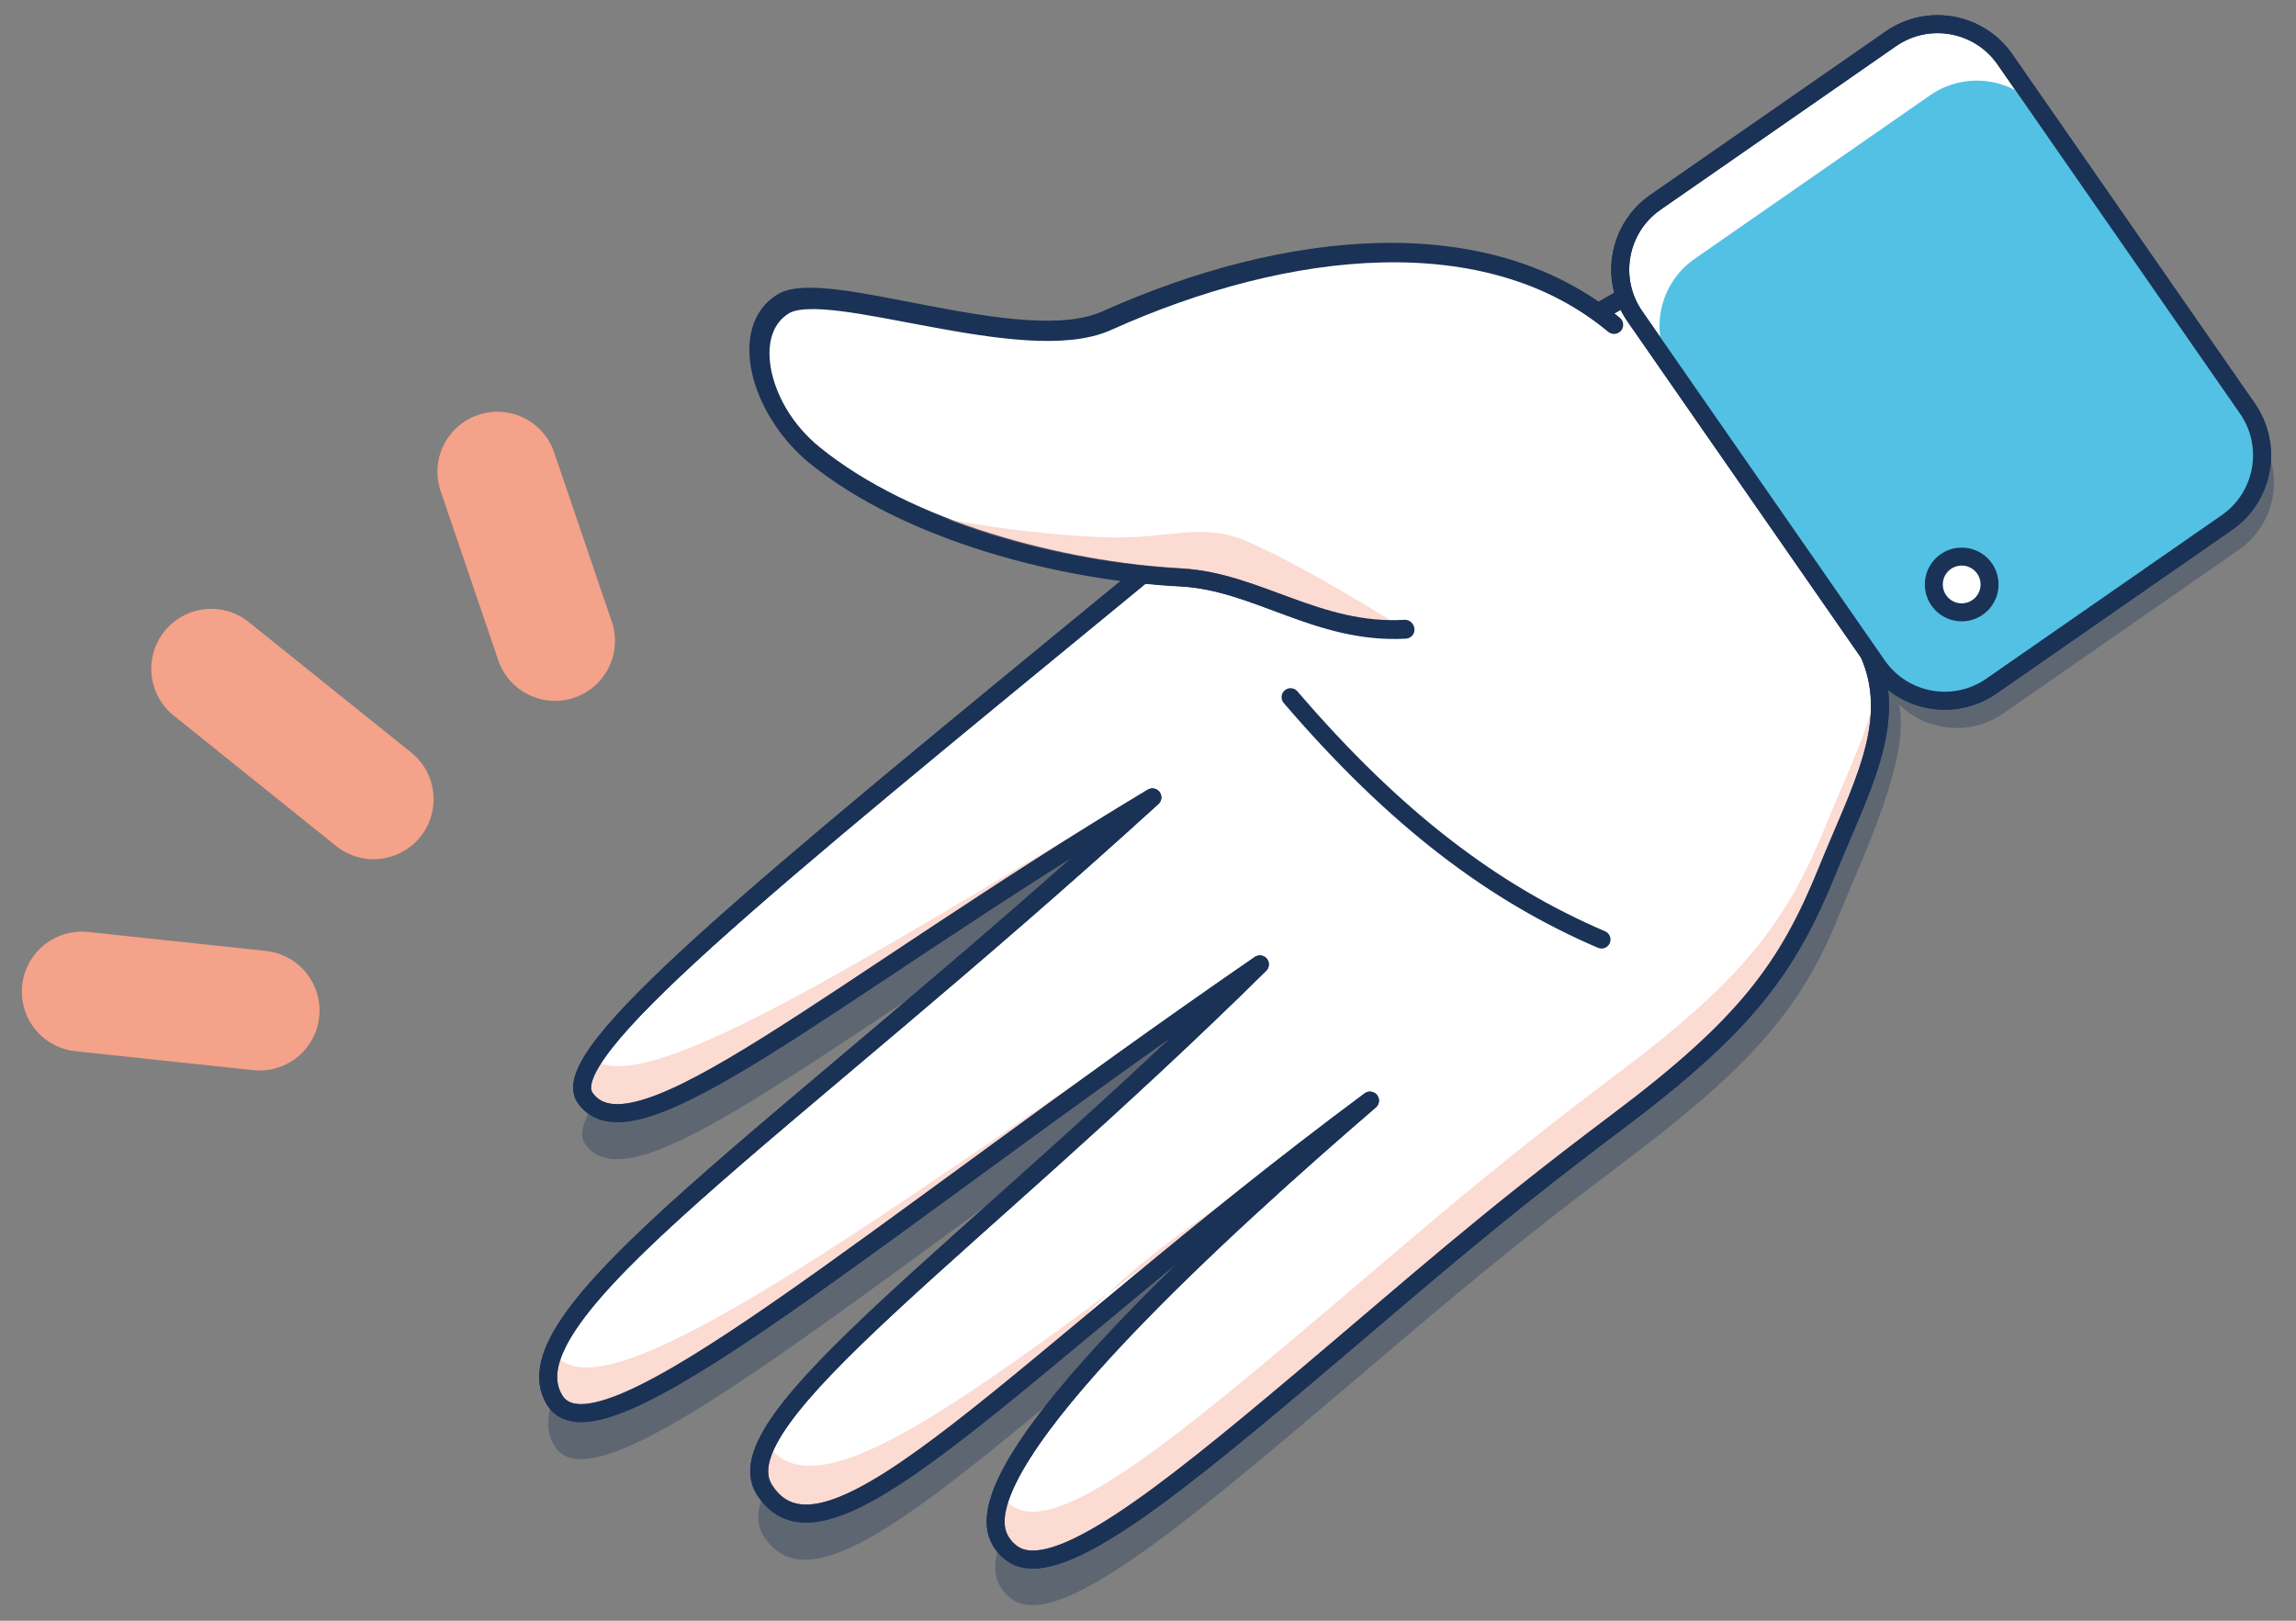 <svg width="102" height="72" viewBox="0 0 102 72" fill="none" xmlns="http://www.w3.org/2000/svg">
<rect x="0" y="0" width="102" height="72" fill="#808080" stroke="none"/>
<g clip-path="url(#clip0)">
<path opacity="0.33" d="M60.834 48.814C45.454 60.222 36.93 70.336 34 66.218C33.622 67.017 33.577 67.689 33.918 68.227C35.806 71.199 40.273 67.606 47.678 61.448C51.394 57.09 57.209 51.933 60.834 48.814Z" fill="#1A3256"/>
<path opacity="0.33" d="M26.372 49.074C25.866 49.873 25.732 50.443 25.994 50.819C27.658 53.216 33.388 48.954 42.602 42.903C45.281 40.609 48.163 38.108 51.192 35.335C37.658 43.472 29.035 50.973 26.372 49.074Z" fill="#1A3256"/>
<path opacity="0.33" d="M24.645 62.116C24.645 62.098 24.624 62.076 24.611 62.058C24.267 62.902 24.262 63.629 24.645 64.247C26.244 66.82 34.379 60.422 46.408 51.669C49.338 49.046 52.574 46.076 55.938 42.759C38.768 54.61 26.633 65.323 24.645 62.116Z" fill="#1A3256"/>
<path d="M72.19 13.192C78.122 15.835 83.111 29.222 83.111 29.222C84.304 32.198 82.636 35.083 81.177 38.678C79.427 42.996 77.567 45.54 71.889 49.805C65.967 54.253 63.021 56.917 57.771 61.346C51.645 66.506 46.85 70.328 44.985 69.026C44.731 68.852 44.527 68.615 44.391 68.339C42.697 64.953 54.82 54.101 60.861 48.894C45.342 60.414 36.776 70.619 33.958 66.178C31.976 63.059 43.089 55.55 55.97 42.842C38.771 54.687 26.633 65.401 24.645 62.204C22.283 58.395 34.581 50.553 51.194 35.423C36.93 43.987 28.14 51.853 25.993 48.766C24.662 46.843 33.47 39.725 50.715 25.56L72.19 13.192Z" fill="white"/>
<path d="M72.19 13.192C78.122 15.835 83.111 29.222 83.111 29.222C84.304 32.198 82.636 35.083 81.177 38.678C79.427 42.996 77.567 45.54 71.889 49.805C65.967 54.253 63.021 56.917 57.771 61.346C51.645 66.506 46.85 70.328 44.985 69.026C44.731 68.852 44.527 68.615 44.391 68.339C42.697 64.953 54.82 54.101 60.861 48.894C45.342 60.414 36.776 70.619 33.958 66.178C31.976 63.059 43.089 55.55 55.97 42.842C38.771 54.687 26.633 65.401 24.645 62.204C22.283 58.395 34.581 50.553 51.194 35.423C36.93 43.987 28.14 51.853 25.993 48.766C24.662 46.843 33.47 39.725 50.715 25.56L72.19 13.192Z" stroke="#1A3256" stroke-width="0.799" stroke-linecap="round" stroke-linejoin="round"/>
<path opacity="0.38" d="M71.878 47.679C65.954 52.127 63.011 54.794 57.76 59.221C51.634 64.383 46.839 68.205 44.975 66.903C44.775 66.761 44.607 66.579 44.479 66.37C44.184 67.169 44.128 67.83 44.381 68.333C44.516 68.61 44.721 68.847 44.975 69.02C46.839 70.323 51.634 66.501 57.76 61.341C63.024 56.911 65.967 54.245 71.878 49.799C77.557 45.537 79.416 42.991 81.166 38.673C82.445 35.517 83.883 32.914 83.417 30.314C83.113 32.24 82.099 34.246 81.166 36.545C79.416 40.873 77.557 43.414 71.878 47.679Z" fill="#F4A289"/>
<path opacity="0.38" d="M60.834 48.814C45.118 60.324 36.283 68.259 33.944 63.911C33.566 64.711 33.518 65.382 33.859 65.92C35.748 68.893 40.215 65.299 47.62 59.141C51.314 54.783 57.209 51.933 60.834 48.814Z" fill="#F4A289"/>
<path d="M71.148 41.739C66.409 39.707 62.044 36.462 57.334 30.972" stroke="#1A3256" stroke-width="0.799" stroke-linecap="round" stroke-linejoin="round"/>
<path opacity="0.38" d="M24.645 60.097L24.611 60.036C24.267 60.883 24.262 61.607 24.645 62.225C26.244 64.798 34.983 57.881 47.02 49.125C50.411 46.728 53.986 44.195 55.944 42.466C38.768 54.312 26.633 63.301 24.645 60.097Z" fill="#F4A289"/>
<path opacity="0.38" d="M26.356 47.04C25.852 47.839 25.732 48.39 25.993 48.766C27.658 51.163 33.388 47.288 42.601 41.225C45.281 38.929 48.163 37.733 51.192 34.973C37.658 43.111 28.524 48.814 26.356 47.04Z" fill="#F4A289"/>
<path d="M72.19 13.192C78.122 15.835 83.111 29.222 83.111 29.222C84.304 32.198 82.636 35.083 81.177 38.678C79.427 42.996 77.567 45.54 71.889 49.805C65.967 54.253 63.021 56.917 57.771 61.346C51.645 66.506 46.85 70.328 44.985 69.026C44.731 68.852 44.527 68.615 44.391 68.339C42.697 64.953 54.82 54.101 60.861 48.894C45.342 60.414 36.776 70.619 33.958 66.178C31.976 63.059 43.089 55.55 55.97 42.842C38.771 54.687 26.633 65.401 24.645 62.204C22.283 58.395 34.581 50.553 51.194 35.423C36.93 43.987 28.14 51.853 25.993 48.766C24.662 46.843 33.47 39.725 50.715 25.56L72.19 13.192Z" stroke="#1A3256" stroke-width="0.799" stroke-linecap="round" stroke-linejoin="round"/>
<path d="M62.438 27.973C58.56 28.189 55.845 25.842 52.462 25.645C47.148 25.352 40.337 23.57 36.153 20.168C33.71 18.184 32.799 14.62 34.736 13.427C36.672 12.233 45.42 15.864 49.12 14.204C57.212 10.576 66.074 9.729 71.692 14.423" fill="white"/>
<path d="M62.438 27.973C58.56 28.189 55.845 25.842 52.462 25.645C47.148 25.352 40.337 23.57 36.153 20.168C33.71 18.184 32.799 14.62 34.736 13.427C36.672 12.233 45.42 15.864 49.12 14.204C57.212 10.576 66.074 9.729 71.692 14.423" stroke="#1A3256" stroke-width="0.799" stroke-linecap="round" stroke-linejoin="round"/>
<path d="M16.599 35.506L9.383 29.712" stroke="#F4A289" stroke-width="5.327" stroke-linecap="round" stroke-linejoin="round"/>
<path d="M11.532 44.893L3.634 44.051" stroke="#F4A289" stroke-width="5.327" stroke-linecap="round" stroke-linejoin="round"/>
<path d="M24.656 28.472L22.096 20.955" stroke="#F4A289" stroke-width="5.327" stroke-linecap="round" stroke-linejoin="round"/>
<path d="M72.63 14.055L83.402 29.564C84.549 31.216 86.818 31.625 88.469 30.478L98.927 23.215C100.579 22.068 100.988 19.799 99.841 18.147L89.07 2.638C87.922 0.986 85.654 0.577 84.002 1.724L73.544 8.987C71.892 10.134 71.483 12.403 72.63 14.055Z" fill="white" stroke="#1A3256" stroke-width="0.799" stroke-linecap="round" stroke-linejoin="round"/>
<path d="M74.374 16.563L83.549 29.776C84.697 31.427 86.966 31.836 88.617 30.689L99.075 23.426C100.727 22.279 101.136 20.01 99.989 18.359L90.813 5.146C89.666 3.495 87.397 3.086 85.745 4.233L75.287 11.496C73.636 12.643 73.227 14.912 74.374 16.563Z" fill="#53C1E4"/>
<path d="M87.149 27.203C87.833 27.203 88.387 26.648 88.387 25.964C88.387 25.28 87.833 24.726 87.149 24.726C86.465 24.726 85.91 25.28 85.91 25.964C85.91 26.648 86.465 27.203 87.149 27.203Z" fill="white" stroke="#1A3256" stroke-width="0.799" stroke-linecap="round" stroke-linejoin="round"/>
<path d="M72.63 14.055L83.402 29.564C84.549 31.216 86.818 31.625 88.469 30.478L98.927 23.215C100.579 22.068 100.988 19.799 99.841 18.147L89.07 2.638C87.922 0.986 85.654 0.577 84.002 1.724L73.544 8.987C71.892 10.134 71.483 12.403 72.63 14.055Z" stroke="#1A3256" stroke-width="0.799" stroke-linecap="round" stroke-linejoin="round"/>
<path opacity="0.33" d="M100.499 19.569C100.633 20.262 100.562 20.979 100.294 21.632C100.027 22.285 99.575 22.847 98.994 23.247L88.545 30.506C87.814 31.014 86.924 31.237 86.04 31.133C85.157 31.029 84.342 30.605 83.75 29.941L83.497 30.16L83.854 30.674C83.321 31.697 81.968 36.584 81.158 38.585C79.408 42.903 77.549 45.444 71.87 49.708C65.946 54.157 63.002 56.823 57.752 61.25C51.626 66.412 46.831 70.235 44.967 68.932C44.767 68.79 44.599 68.609 44.471 68.4C44.176 69.199 44.12 69.859 44.373 70.363C44.508 70.639 44.713 70.876 44.967 71.05C46.831 72.352 51.626 68.53 57.752 63.37C63.016 58.941 65.959 56.274 71.87 51.829C77.549 47.567 79.925 45.036 81.675 40.718C82.812 37.914 84.887 33.665 84.363 31.284C84.966 31.883 85.76 32.252 86.608 32.326C87.455 32.401 88.301 32.176 89 31.691L99.46 24.425C100.217 23.898 100.746 23.104 100.939 22.202C101.132 21.3 100.975 20.359 100.499 19.569Z" fill="#1A3256"/>
<path opacity="0.38" d="M62.438 27.973C62.438 27.973 58.123 25.224 55.384 24.044C53.386 23.184 51.964 23.951 49.234 23.871C46.051 23.778 41.624 23.147 39.645 22.433C39.645 22.433 49.077 25.541 51.716 25.608C54.356 25.675 57.044 26.895 57.044 26.895C57.044 26.895 59.846 28.067 61.348 27.987L62.438 27.973Z" fill="#F4A289"/>
<path d="M62.416 27.933C58.546 28.162 55.848 25.831 52.476 25.658C47.175 25.392 40.388 23.642 36.227 20.275C33.798 18.311 32.9 14.774 34.837 13.581C36.773 12.387 45.492 15.962 49.191 14.297C57.276 10.661 66.122 9.788 71.71 14.431" stroke="#1A3256" stroke-width="0.799" stroke-linecap="round" stroke-linejoin="round"/>
</g>
<defs>
<clipPath id="clip0">
<rect width="100.059" height="70.654" fill="white" transform="translate(0.971 0.673)"/>
</clipPath>
</defs>
</svg>
